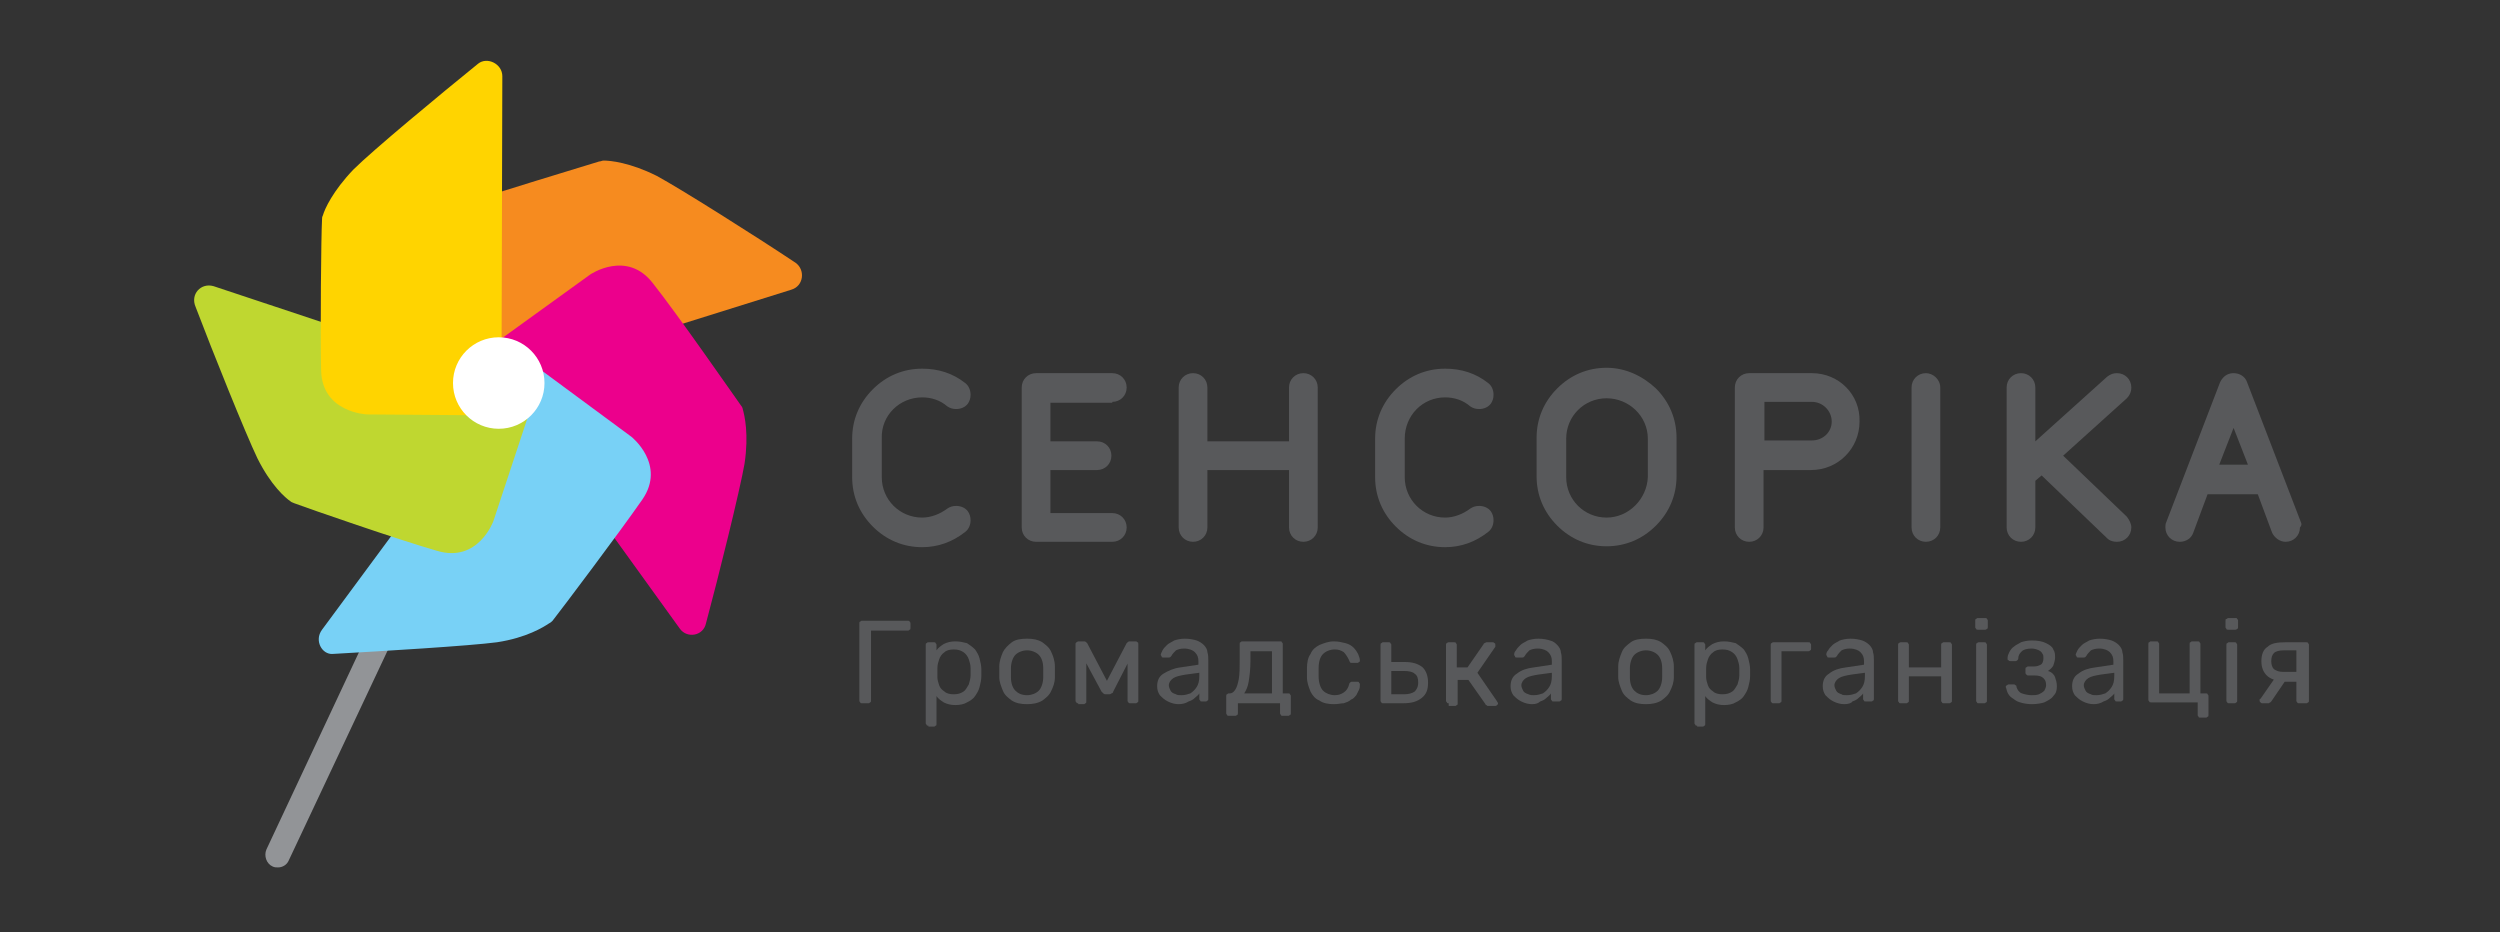 <?xml version="1.0" encoding="UTF-8"?> <!-- Generator: Adobe Illustrator 24.1.2, SVG Export Plug-In . SVG Version: 6.00 Build 0) --> <svg xmlns="http://www.w3.org/2000/svg" xmlns:xlink="http://www.w3.org/1999/xlink" id="Слой_1" x="0px" y="0px" viewBox="0 0 278.7 103.9" xml:space="preserve"><rect x="0" y="0" width="278.7" height="103.9" fill="#333333" stroke="none"/> <g> <g> <path fill="#58595B" d="M102.8,44.3c1,0,2,0.3,2.8,1c0.3,0.2,0.6,0.3,1,0.3c0.5,0,1-0.2,1.3-0.6c0.2-0.3,0.3-0.6,0.3-1 c0-0.5-0.2-1-0.6-1.3c-1.4-1.1-3-1.6-4.8-1.6c-2.1,0-4,0.8-5.5,2.3c-1.5,1.5-2.3,3.4-2.3,5.5v4.3c0,2.1,0.8,4,2.3,5.5 s3.4,2.3,5.5,2.3c1.8,0,3.4-0.6,4.8-1.7c0.4-0.3,0.6-0.8,0.6-1.3c0-0.4-0.1-0.7-0.3-1c-0.3-0.4-0.8-0.6-1.3-0.6 c-0.4,0-0.7,0.1-1,0.3c-0.8,0.6-1.8,1-2.8,1c-2.5,0-4.5-2-4.5-4.5v-4.3C98.2,46.3,100.3,44.3,102.8,44.3z"></path> <path fill="#58595B" d="M124,44.8c0.9,0,1.6-0.7,1.6-1.6c0-0.9-0.7-1.6-1.6-1.6h-8.5c-0.9,0-1.6,0.7-1.6,1.6v15.6 c0,0.9,0.7,1.6,1.6,1.6h8.5c0.9,0,1.6-0.7,1.6-1.6s-0.7-1.6-1.6-1.6h-6.9v-4.8h5.2c0.9,0,1.6-0.7,1.6-1.6c0-0.9-0.7-1.6-1.6-1.6 h-5.2v-4.3H124z"></path> <path fill="#58595B" d="M145.3,41.6c-0.9,0-1.6,0.7-1.6,1.6v6h-9.1v-6c0-0.9-0.7-1.6-1.6-1.6c-0.9,0-1.6,0.7-1.6,1.6v15.6 c0,0.9,0.7,1.6,1.6,1.6c0.9,0,1.6-0.7,1.6-1.6v-6.4h9.1v6.4c0,0.9,0.7,1.6,1.6,1.6c0.9,0,1.6-0.7,1.6-1.6V43.2 C146.9,42.3,146.2,41.6,145.3,41.6z"></path> <path fill="#58595B" d="M161.1,44.3c1,0,2,0.3,2.8,1c0.3,0.2,0.6,0.3,1,0.3c0.5,0,1-0.2,1.3-0.6c0.2-0.3,0.3-0.6,0.3-1 c0-0.5-0.2-1-0.6-1.3c-1.4-1.1-3-1.6-4.8-1.6c-2.1,0-4,0.8-5.5,2.3c-1.5,1.5-2.3,3.4-2.3,5.5v4.3c0,2.1,0.8,4,2.3,5.5 s3.4,2.3,5.5,2.3c1.8,0,3.4-0.6,4.8-1.7c0.4-0.3,0.6-0.8,0.6-1.3c0-0.4-0.1-0.7-0.3-1c-0.3-0.4-0.8-0.6-1.3-0.6 c-0.4,0-0.7,0.1-1,0.3c-0.8,0.6-1.8,1-2.8,1c-2.5,0-4.5-2-4.5-4.5v-4.3C156.6,46.3,158.6,44.3,161.1,44.3z"></path> <path fill="#58595B" d="M179.1,41c-2.1,0-4,0.8-5.5,2.3c-1.5,1.5-2.3,3.4-2.3,5.5v4.3c0,2.1,0.8,4,2.3,5.5s3.4,2.3,5.5,2.3 c2.1,0,4-0.8,5.5-2.3s2.3-3.4,2.3-5.5v-4.3c0-2.1-0.8-4-2.3-5.5C183.1,41.9,181.2,41,179.1,41z M179.1,57.7c-2.5,0-4.5-2-4.5-4.5 v-4.3c0-2.5,2-4.5,4.5-4.5c2.5,0,4.6,2,4.6,4.5v4.3C183.6,55.6,181.6,57.7,179.1,57.7z"></path> <path fill="#58595B" d="M202,41.6H195c-0.9,0-1.6,0.7-1.6,1.6v15.6c0,0.9,0.7,1.6,1.6,1.6c0.9,0,1.6-0.7,1.6-1.6v-6.4h5.3 c3,0,5.4-2.4,5.4-5.4C207.4,44,205,41.6,202,41.6z M202,49.1h-5.3v-4.3h5.3c1.2,0,2.2,1,2.2,2.2S203.2,49.1,202,49.1z"></path> <path fill="#58595B" d="M214.7,41.6c-0.9,0-1.6,0.7-1.6,1.6v15.6c0,0.9,0.7,1.6,1.6,1.6c0.9,0,1.6-0.7,1.6-1.6V43.2 C216.3,42.3,215.5,41.6,214.7,41.6z"></path> <path fill="#58595B" d="M230,50.8l7.1-6.4c0.3-0.3,0.5-0.7,0.5-1.2c0-0.9-0.7-1.6-1.6-1.6c-0.4,0-0.7,0.1-1.1,0.4l-8,7.2v-6 c0-0.9-0.7-1.6-1.6-1.6s-1.6,0.7-1.6,1.6v15.6c0,0.9,0.7,1.6,1.6,1.6s1.6-0.7,1.6-1.6v-5.2l0.7-0.6l7.3,7l0,0 c0.3,0.3,0.7,0.4,1.1,0.4c0.9,0,1.6-0.7,1.6-1.6c0-0.4-0.2-0.8-0.5-1.2L230,50.8z"></path> <path fill="#58595B" d="M256.5,58.2l-6-15.6c-0.2-0.6-0.8-1-1.5-1c-0.5,0-1.1,0.2-1.5,1l-6,15.6c-0.1,0.2-0.1,0.4-0.1,0.6 c0,0.9,0.7,1.6,1.6,1.6c0.7,0,1.3-0.4,1.5-1l1.6-4.3h5.6l1.6,4.3l0,0c0.3,0.6,0.9,1,1.5,1c0.9,0,1.6-0.7,1.6-1.6 C256.6,58.6,256.6,58.4,256.5,58.2z M250.6,51.8h-3.2l1.6-4.1L250.6,51.8z"></path> </g> <g> <g> <path fill="#58595B" d="M96.1,78.4c-0.1,0-0.2,0-0.2-0.1c-0.1-0.1-0.1-0.1-0.1-0.2v-8.6c0-0.1,0-0.2,0.1-0.2 c0.1-0.1,0.1-0.1,0.2-0.1h5.1c0.1,0,0.2,0,0.2,0.1c0.1,0.1,0.1,0.1,0.1,0.2V70c0,0.1,0,0.2-0.1,0.2c-0.1,0.1-0.1,0.1-0.2,0.1 h-4.1v7.8c0,0.1,0,0.2-0.1,0.2c-0.1,0.1-0.1,0.1-0.2,0.1H96.1z"></path> </g> <g> <path fill="#58595B" d="M103.5,80.9c-0.1,0-0.2,0-0.2-0.1c-0.1-0.1-0.1-0.1-0.1-0.2v-8.7c0-0.1,0-0.2,0.1-0.2 c0.1-0.1,0.1-0.1,0.2-0.1h0.6c0.1,0,0.2,0,0.2,0.1c0.1,0.1,0.1,0.1,0.1,0.2v0.6c0.2-0.3,0.5-0.5,0.8-0.7c0.4-0.2,0.8-0.3,1.3-0.3 c0.5,0,0.9,0.1,1.3,0.2c0.3,0.2,0.6,0.4,0.9,0.7c0.2,0.3,0.4,0.6,0.5,1c0.1,0.4,0.2,0.8,0.2,1.2c0,0.1,0,0.3,0,0.4 c0,0.2,0,0.3,0,0.4c0,0.4-0.1,0.8-0.2,1.2c-0.1,0.4-0.3,0.7-0.5,1c-0.2,0.3-0.5,0.5-0.9,0.7c-0.3,0.2-0.8,0.3-1.3,0.3 c-0.5,0-0.9-0.1-1.3-0.3c-0.3-0.2-0.6-0.4-0.8-0.7v3.1c0,0.1,0,0.2-0.1,0.2c-0.1,0.1-0.1,0.1-0.2,0.1H103.5z M106.3,77.4 c0.5,0,0.8-0.1,1.1-0.3c0.3-0.2,0.4-0.5,0.6-0.8c0.1-0.3,0.2-0.7,0.2-1c0-0.3,0-0.5,0-0.8c0-0.4-0.1-0.7-0.2-1 c-0.1-0.3-0.3-0.6-0.6-0.8c-0.3-0.2-0.6-0.3-1.1-0.3c-0.4,0-0.8,0.1-1,0.3c-0.3,0.2-0.5,0.5-0.6,0.8c-0.1,0.3-0.2,0.6-0.2,1 c0,0.1,0,0.3,0,0.5c0,0.2,0,0.4,0,0.5c0,0.3,0.1,0.6,0.2,0.9c0.1,0.3,0.3,0.5,0.6,0.7C105.5,77.3,105.9,77.4,106.3,77.4z"></path> </g> <g> <path fill="#58595B" d="M114.5,78.5c-0.7,0-1.2-0.1-1.7-0.4c-0.4-0.3-0.8-0.6-1-1.1c-0.2-0.5-0.4-1-0.4-1.5c0-0.1,0-0.3,0-0.6 s0-0.4,0-0.6c0-0.6,0.2-1.1,0.4-1.6c0.2-0.4,0.6-0.8,1-1.1c0.4-0.3,1-0.4,1.7-0.4c0.7,0,1.2,0.1,1.7,0.4c0.4,0.3,0.8,0.6,1,1.1 c0.2,0.4,0.4,1,0.4,1.6c0,0.1,0,0.3,0,0.6s0,0.4,0,0.6c0,0.6-0.2,1.1-0.4,1.5c-0.2,0.5-0.6,0.8-1,1.1 C115.7,78.4,115.1,78.5,114.5,78.5z M114.5,77.5c0.5,0,1-0.2,1.3-0.5c0.3-0.3,0.5-0.9,0.5-1.5c0-0.1,0-0.3,0-0.5 c0-0.2,0-0.4,0-0.5c0-0.7-0.2-1.2-0.5-1.5c-0.3-0.3-0.8-0.5-1.3-0.5c-0.5,0-1,0.2-1.3,0.5c-0.3,0.3-0.5,0.9-0.5,1.5 c0,0.1,0,0.3,0,0.5c0,0.2,0,0.4,0,0.5c0,0.7,0.2,1.2,0.5,1.5C113.5,77.3,113.9,77.5,114.5,77.5z"></path> </g> <g> <path fill="#58595B" d="M120.2,78.4c-0.1,0-0.2,0-0.2-0.1c-0.1-0.1-0.1-0.1-0.1-0.2v-6.3c0-0.1,0-0.1,0.1-0.2 c0.1,0,0.1-0.1,0.2-0.1h0.7c0.1,0,0.2,0.1,0.3,0.2l2.2,4.2l2.2-4.2c0.1-0.1,0.2-0.2,0.3-0.2h0.7c0.1,0,0.1,0,0.2,0.1 c0.1,0,0.1,0.1,0.1,0.2v6.3c0,0.1,0,0.2-0.1,0.2c-0.1,0.1-0.1,0.1-0.2,0.1H126c-0.1,0-0.2,0-0.2-0.1c-0.1-0.1-0.1-0.1-0.1-0.2 v-5.2l0.5,0.1l-2.1,4.1c0,0.1-0.1,0.2-0.2,0.2c-0.1,0.1-0.2,0.1-0.3,0.1h-0.3c-0.1,0-0.2,0-0.3-0.1c-0.1-0.1-0.1-0.1-0.2-0.2 l-2.1-3.9l0.4,0v5c0,0.1,0,0.2-0.1,0.2c-0.1,0.1-0.1,0.1-0.2,0.1H120.2z"></path> </g> <g> <path fill="#58595B" d="M131.4,78.5c-0.4,0-0.8-0.1-1.2-0.3c-0.4-0.2-0.6-0.4-0.9-0.7c-0.2-0.3-0.3-0.6-0.3-1 c0-0.6,0.2-1.1,0.7-1.4s1.1-0.6,1.9-0.7l2-0.3v-0.4c0-0.4-0.1-0.7-0.4-1c-0.2-0.2-0.6-0.4-1.2-0.4c-0.4,0-0.7,0.1-0.9,0.2 c-0.2,0.2-0.4,0.4-0.5,0.6c-0.1,0.1-0.1,0.2-0.3,0.2h-0.6c-0.1,0-0.2,0-0.2-0.1c0-0.1-0.1-0.1-0.1-0.2c0-0.1,0.1-0.3,0.2-0.5 c0.1-0.2,0.3-0.4,0.5-0.6c0.2-0.2,0.5-0.3,0.8-0.5c0.3-0.1,0.7-0.2,1.2-0.2c0.5,0,1,0.1,1.3,0.2s0.6,0.3,0.8,0.5 c0.2,0.2,0.4,0.5,0.4,0.8c0.1,0.3,0.1,0.6,0.1,0.9v4.3c0,0.1,0,0.2-0.1,0.2c-0.1,0.1-0.1,0.1-0.2,0.1H134c-0.1,0-0.2,0-0.2-0.1 c-0.1-0.1-0.1-0.1-0.1-0.2v-0.6c-0.1,0.2-0.3,0.3-0.5,0.5c-0.2,0.2-0.4,0.3-0.7,0.4C132.2,78.4,131.8,78.5,131.4,78.5z M131.7,77.5c0.4,0,0.7-0.1,1-0.2c0.3-0.2,0.5-0.4,0.7-0.7c0.2-0.3,0.3-0.7,0.3-1.2V75l-1.5,0.2c-0.6,0.1-1.1,0.2-1.4,0.4 c-0.3,0.2-0.5,0.5-0.5,0.8c0,0.2,0.1,0.4,0.2,0.6c0.1,0.2,0.3,0.3,0.6,0.4C131.2,77.5,131.5,77.5,131.7,77.5z"></path> </g> <g> <path fill="#58595B" d="M137,79.8c-0.1,0-0.2,0-0.2-0.1c-0.1-0.1-0.1-0.1-0.1-0.2v-1.9c0-0.1,0-0.2,0.1-0.2 c0.1-0.1,0.1-0.1,0.2-0.1h0.1c0.2,0,0.4-0.1,0.6-0.4c0.2-0.3,0.3-0.7,0.4-1.2c0.1-0.6,0.1-1.3,0.1-2.2v-1.7c0-0.1,0-0.2,0.1-0.2 c0.1-0.1,0.1-0.1,0.2-0.1h4.2c0.1,0,0.2,0,0.2,0.1c0.1,0.1,0.1,0.1,0.1,0.2v5.5h0.6c0.1,0,0.2,0,0.2,0.1c0.1,0.1,0.1,0.1,0.1,0.2 v1.9c0,0.1,0,0.2-0.1,0.2c-0.1,0.1-0.1,0.1-0.2,0.1H143c-0.1,0-0.2,0-0.2-0.1c-0.1-0.1-0.1-0.1-0.1-0.2v-1.1H138v1.1 c0,0.1,0,0.2-0.1,0.2c-0.1,0.1-0.1,0.1-0.2,0.1H137z M138.7,77.3l3.1,0v-4.7h-2.4v1.1c0,0.9-0.1,1.7-0.2,2.3S138.9,77,138.7,77.3 z"></path> </g> <g> <path fill="#58595B" d="M148.7,78.5c-0.6,0-1.2-0.1-1.6-0.4c-0.5-0.2-0.8-0.6-1-1c-0.2-0.5-0.4-1-0.4-1.6c0-0.1,0-0.3,0-0.5 c0-0.2,0-0.4,0-0.5c0-0.6,0.1-1.2,0.4-1.6c0.2-0.5,0.6-0.8,1-1c0.5-0.2,1-0.4,1.6-0.4c0.5,0,0.9,0.1,1.3,0.2 c0.4,0.1,0.7,0.3,0.9,0.5c0.2,0.2,0.4,0.5,0.5,0.7c0.1,0.3,0.2,0.5,0.2,0.7c0,0.1,0,0.2-0.1,0.2c-0.1,0.1-0.1,0.1-0.2,0.1h-0.6 c-0.1,0-0.2,0-0.2-0.1c0,0-0.1-0.1-0.1-0.2c-0.2-0.4-0.4-0.7-0.6-0.9c-0.3-0.2-0.6-0.3-1-0.3c-0.5,0-1,0.2-1.3,0.5 c-0.3,0.3-0.5,0.8-0.5,1.6c0,0.3,0,0.6,0,0.9c0,0.7,0.2,1.3,0.5,1.6c0.3,0.3,0.8,0.5,1.3,0.5c0.4,0,0.7-0.1,1-0.3 c0.3-0.2,0.5-0.5,0.6-0.9c0-0.1,0.1-0.2,0.1-0.2c0,0,0.1-0.1,0.2-0.1h0.6c0.1,0,0.2,0,0.2,0.1c0.1,0.1,0.1,0.1,0.1,0.2 c0,0.2,0,0.4-0.1,0.6c-0.1,0.2-0.2,0.4-0.3,0.6c-0.2,0.2-0.3,0.4-0.6,0.5c-0.2,0.2-0.5,0.3-0.8,0.4 C149.5,78.4,149.2,78.5,148.7,78.5z"></path> </g> <g> <path fill="#58595B" d="M154.2,78.4c-0.1,0-0.2,0-0.2-0.1c-0.1-0.1-0.1-0.1-0.1-0.2v-6.2c0-0.1,0-0.2,0.1-0.2 c0.1-0.1,0.1-0.1,0.2-0.1h0.6c0.1,0,0.2,0,0.2,0.1c0.1,0.1,0.1,0.1,0.1,0.2v1.9h1.5c0.9,0,1.5,0.2,2,0.6c0.4,0.4,0.6,1,0.6,1.7 c0,0.8-0.2,1.3-0.7,1.7c-0.5,0.4-1.1,0.6-2.1,0.6H154.2z M155.1,77.4h1.4c0.5,0,0.9-0.1,1.2-0.3c0.2-0.2,0.4-0.5,0.4-1 c0-0.5-0.1-0.8-0.4-1c-0.2-0.2-0.6-0.3-1.2-0.3h-1.4V77.4z"></path> </g> <g> <path fill="#58595B" d="M161.5,78.4c-0.1,0-0.2,0-0.2-0.1c-0.1-0.1-0.1-0.1-0.1-0.2v-6.2c0-0.1,0-0.2,0.1-0.2 c0.1-0.1,0.1-0.1,0.2-0.1h0.6c0.1,0,0.2,0,0.2,0.1c0.1,0.1,0.1,0.1,0.1,0.2v2.5h1.2l1.8-2.6c0-0.1,0.1-0.1,0.1-0.1 c0.1,0,0.1-0.1,0.2-0.1h0.7c0.1,0,0.1,0,0.2,0.1c0.1,0,0.1,0.1,0.1,0.2c0,0,0,0,0,0.1c0,0,0,0.1,0,0.1l-2,2.9l2.2,3.2 c0,0.1,0.1,0.1,0.1,0.2c0,0.1,0,0.1-0.1,0.2c0,0-0.1,0.1-0.2,0.1h-0.8c-0.1,0-0.1,0-0.2-0.1c-0.1,0-0.1-0.1-0.1-0.1l-1.9-2.7 h-1.2v2.6c0,0.1,0,0.2-0.1,0.2c-0.1,0.1-0.1,0.1-0.2,0.1H161.5z"></path> </g> <g> <path fill="#58595B" d="M170.8,78.5c-0.4,0-0.8-0.1-1.2-0.3c-0.4-0.2-0.6-0.4-0.9-0.7c-0.2-0.3-0.3-0.6-0.3-1 c0-0.6,0.2-1.1,0.7-1.4c0.5-0.4,1.1-0.6,1.9-0.7l2-0.3v-0.4c0-0.4-0.1-0.7-0.4-1c-0.2-0.2-0.6-0.4-1.2-0.4 c-0.4,0-0.7,0.1-0.9,0.2c-0.2,0.2-0.4,0.4-0.5,0.6c-0.1,0.1-0.1,0.2-0.3,0.2h-0.6c-0.1,0-0.2,0-0.2-0.1c0-0.1-0.1-0.1-0.1-0.2 c0-0.1,0-0.3,0.2-0.5c0.1-0.2,0.3-0.4,0.5-0.6c0.2-0.2,0.5-0.3,0.8-0.5c0.3-0.1,0.7-0.2,1.2-0.2c0.5,0,1,0.1,1.3,0.2 c0.4,0.1,0.6,0.3,0.8,0.5c0.2,0.2,0.4,0.5,0.4,0.8c0.1,0.3,0.1,0.6,0.1,0.9v4.3c0,0.1,0,0.2-0.1,0.2c-0.1,0.1-0.1,0.1-0.2,0.1 h-0.6c-0.1,0-0.2,0-0.2-0.1c-0.1-0.1-0.1-0.1-0.1-0.2v-0.6c-0.1,0.2-0.3,0.3-0.5,0.5c-0.2,0.2-0.4,0.3-0.7,0.4 C171.5,78.4,171.2,78.5,170.8,78.5z M171,77.5c0.4,0,0.7-0.1,1-0.2c0.3-0.2,0.5-0.4,0.7-0.7c0.2-0.3,0.3-0.7,0.3-1.2V75l-1.5,0.2 c-0.6,0.1-1.1,0.2-1.4,0.4c-0.3,0.2-0.5,0.5-0.5,0.8c0,0.2,0.1,0.4,0.2,0.6c0.1,0.2,0.3,0.3,0.6,0.4 C170.6,77.5,170.8,77.5,171,77.5z"></path> </g> <g> <path fill="#58595B" d="M183.5,78.5c-0.7,0-1.2-0.1-1.7-0.4c-0.4-0.3-0.8-0.6-1-1.1c-0.2-0.5-0.4-1-0.4-1.5c0-0.1,0-0.3,0-0.6 s0-0.4,0-0.6c0-0.6,0.2-1.1,0.4-1.6s0.6-0.8,1-1.1c0.4-0.3,1-0.4,1.7-0.4c0.7,0,1.2,0.1,1.7,0.4c0.4,0.3,0.8,0.6,1,1.1 c0.2,0.4,0.4,1,0.4,1.6c0,0.1,0,0.3,0,0.6s0,0.4,0,0.6c0,0.6-0.2,1.1-0.4,1.5c-0.2,0.5-0.6,0.8-1,1.1 C184.7,78.4,184.1,78.5,183.5,78.5z M183.5,77.5c0.5,0,1-0.2,1.3-0.5c0.3-0.3,0.5-0.9,0.5-1.5c0-0.1,0-0.3,0-0.5 c0-0.2,0-0.4,0-0.5c0-0.7-0.2-1.2-0.5-1.5c-0.3-0.3-0.8-0.5-1.3-0.5c-0.5,0-1,0.2-1.3,0.5c-0.3,0.3-0.5,0.9-0.5,1.5 c0,0.1,0,0.3,0,0.5c0,0.2,0,0.4,0,0.5c0,0.7,0.2,1.2,0.5,1.5C182.5,77.3,182.9,77.5,183.5,77.5z"></path> </g> <g> <path fill="#58595B" d="M189.2,80.9c-0.1,0-0.2,0-0.2-0.1c-0.1-0.1-0.1-0.1-0.1-0.2v-8.7c0-0.1,0-0.2,0.1-0.2 c0.1-0.1,0.1-0.1,0.2-0.1h0.6c0.1,0,0.2,0,0.2,0.1c0.1,0.1,0.1,0.1,0.1,0.2v0.6c0.2-0.3,0.5-0.5,0.8-0.7c0.4-0.2,0.8-0.3,1.3-0.3 c0.5,0,0.9,0.1,1.3,0.2c0.3,0.2,0.6,0.4,0.9,0.7c0.2,0.3,0.4,0.6,0.5,1c0.1,0.4,0.2,0.8,0.2,1.2c0,0.1,0,0.3,0,0.4 c0,0.2,0,0.3,0,0.4c0,0.4-0.1,0.8-0.2,1.2c-0.1,0.4-0.3,0.7-0.5,1c-0.2,0.3-0.5,0.5-0.9,0.7c-0.3,0.2-0.8,0.3-1.3,0.3 c-0.5,0-0.9-0.1-1.3-0.3c-0.3-0.2-0.6-0.4-0.8-0.7v3.1c0,0.1,0,0.2-0.1,0.2c-0.1,0.1-0.1,0.1-0.2,0.1H189.2z M192,77.4 c0.5,0,0.8-0.1,1.1-0.3c0.3-0.2,0.4-0.5,0.6-0.8c0.1-0.3,0.2-0.7,0.2-1c0-0.3,0-0.5,0-0.8c0-0.4-0.1-0.7-0.2-1 c-0.1-0.3-0.3-0.6-0.6-0.8c-0.3-0.2-0.6-0.3-1.1-0.3c-0.4,0-0.8,0.1-1,0.3c-0.3,0.2-0.5,0.5-0.6,0.8c-0.1,0.3-0.2,0.6-0.2,1 c0,0.1,0,0.3,0,0.5c0,0.2,0,0.4,0,0.5c0,0.3,0.1,0.6,0.2,0.9c0.1,0.3,0.3,0.5,0.6,0.7C191.2,77.3,191.6,77.4,192,77.4z"></path> </g> <g> <path fill="#58595B" d="M197.7,78.4c-0.1,0-0.2,0-0.2-0.1c-0.1-0.1-0.1-0.1-0.1-0.2v-6.2c0-0.1,0-0.2,0.1-0.2 c0.1-0.1,0.1-0.1,0.2-0.1h3.9c0.1,0,0.2,0,0.2,0.1c0.1,0.1,0.1,0.1,0.1,0.2v0.4c0,0.1,0,0.2-0.1,0.2c-0.1,0.1-0.1,0.1-0.2,0.1h-3 v5.5c0,0.1,0,0.2-0.1,0.2c-0.1,0.1-0.1,0.1-0.2,0.1H197.7z"></path> </g> <g> <path fill="#58595B" d="M205.6,78.5c-0.4,0-0.8-0.1-1.2-0.3c-0.4-0.2-0.6-0.4-0.9-0.7c-0.2-0.3-0.3-0.6-0.3-1 c0-0.6,0.2-1.1,0.7-1.4c0.5-0.4,1.1-0.6,1.9-0.7l2-0.3v-0.4c0-0.4-0.1-0.7-0.4-1c-0.2-0.2-0.6-0.4-1.2-0.4 c-0.4,0-0.7,0.1-0.9,0.2c-0.2,0.2-0.4,0.4-0.5,0.6c-0.1,0.1-0.1,0.2-0.3,0.2h-0.6c-0.1,0-0.2,0-0.2-0.1c0-0.1-0.1-0.1-0.1-0.2 c0-0.1,0-0.3,0.2-0.5c0.1-0.2,0.3-0.4,0.5-0.6c0.2-0.2,0.5-0.3,0.8-0.5c0.3-0.1,0.7-0.2,1.2-0.2c0.5,0,1,0.1,1.3,0.2 s0.6,0.3,0.8,0.5c0.2,0.2,0.4,0.5,0.4,0.8c0.1,0.3,0.1,0.6,0.1,0.9v4.3c0,0.1,0,0.2-0.1,0.2c-0.1,0.1-0.1,0.1-0.2,0.1h-0.6 c-0.1,0-0.2,0-0.2-0.1c-0.1-0.1-0.1-0.1-0.1-0.2v-0.6c-0.1,0.2-0.3,0.3-0.5,0.5c-0.2,0.2-0.4,0.3-0.7,0.4 C206.4,78.4,206,78.5,205.6,78.5z M205.9,77.5c0.4,0,0.7-0.1,1-0.2c0.3-0.2,0.5-0.4,0.7-0.7c0.2-0.3,0.3-0.7,0.3-1.2V75l-1.5,0.2 c-0.6,0.1-1.1,0.2-1.4,0.4c-0.3,0.2-0.5,0.5-0.5,0.8c0,0.2,0.1,0.4,0.2,0.6c0.1,0.2,0.3,0.3,0.6,0.4 C205.4,77.5,205.6,77.5,205.9,77.5z"></path> </g> <g> <path fill="#58595B" d="M211.9,78.4c-0.1,0-0.2,0-0.2-0.1c-0.1-0.1-0.1-0.1-0.1-0.2v-6.2c0-0.1,0-0.2,0.1-0.2 c0.1-0.1,0.1-0.1,0.2-0.1h0.6c0.1,0,0.2,0,0.2,0.1c0.1,0.1,0.1,0.1,0.1,0.2v2.5h3.6v-2.5c0-0.1,0-0.2,0.1-0.2 c0.1-0.1,0.1-0.1,0.2-0.1h0.6c0.1,0,0.2,0,0.2,0.1c0.1,0.1,0.1,0.1,0.1,0.2v6.2c0,0.1,0,0.2-0.1,0.2c-0.1,0.1-0.1,0.1-0.2,0.1 h-0.6c-0.1,0-0.2,0-0.2-0.1c-0.1-0.1-0.1-0.1-0.1-0.2v-2.7h-3.6v2.7c0,0.1,0,0.2-0.1,0.2c-0.1,0.1-0.1,0.1-0.2,0.1H211.9z"></path> </g> <g> <path fill="#58595B" d="M220.5,70.2c-0.1,0-0.2,0-0.2-0.1c-0.1-0.1-0.1-0.1-0.1-0.2v-0.7c0-0.1,0-0.2,0.1-0.2 c0.1-0.1,0.1-0.1,0.2-0.1h0.8c0.1,0,0.2,0,0.2,0.1c0.1,0.1,0.1,0.1,0.1,0.2v0.7c0,0.1,0,0.2-0.1,0.2c-0.1,0.1-0.1,0.1-0.2,0.1 H220.5z M220.6,78.4c-0.1,0-0.2,0-0.2-0.1c-0.1-0.1-0.1-0.1-0.1-0.2v-6.2c0-0.1,0-0.2,0.1-0.2c0.1-0.1,0.1-0.1,0.2-0.1h0.6 c0.1,0,0.2,0,0.2,0.1c0.1,0.1,0.1,0.1,0.1,0.2v6.2c0,0.1,0,0.2-0.1,0.2c-0.1,0.1-0.1,0.1-0.2,0.1H220.6z"></path> </g> <g> <path fill="#58595B" d="M226.5,78.5c-0.5,0-1-0.1-1.3-0.2c-0.4-0.1-0.6-0.3-0.9-0.5s-0.4-0.4-0.5-0.6c-0.1-0.2-0.1-0.4-0.2-0.6 c0-0.1,0-0.1,0.1-0.2c0.1,0,0.1-0.1,0.2-0.1h0.6c0.1,0,0.1,0,0.2,0.1c0.1,0,0.1,0.1,0.1,0.2c0.1,0.3,0.3,0.6,0.6,0.7 c0.3,0.1,0.7,0.2,1.1,0.2c0.3,0,0.5,0,0.8-0.1c0.2-0.1,0.4-0.2,0.6-0.4c0.1-0.2,0.2-0.4,0.2-0.6c0-0.4-0.1-0.6-0.3-0.8 c-0.2-0.2-0.5-0.3-1-0.3h-0.7c-0.1,0-0.1,0-0.2-0.1c-0.1-0.1-0.1-0.1-0.1-0.2v-0.4c0-0.1,0-0.2,0.1-0.2c0.1-0.1,0.1-0.1,0.2-0.1 h0.6c0.4,0,0.6-0.1,0.8-0.2c0.2-0.1,0.3-0.4,0.3-0.7c0-0.2,0-0.4-0.1-0.5c-0.1-0.2-0.2-0.3-0.4-0.4c-0.2-0.1-0.5-0.2-0.8-0.2 c-0.5,0-0.9,0.1-1.1,0.3c-0.2,0.2-0.4,0.4-0.4,0.8c0,0.1-0.1,0.2-0.1,0.2c0,0-0.1,0.1-0.2,0.1h-0.6c-0.1,0-0.1,0-0.2-0.1 c-0.1,0-0.1-0.1-0.1-0.2c0-0.3,0.1-0.5,0.2-0.7c0.1-0.2,0.3-0.5,0.5-0.6c0.2-0.2,0.5-0.3,0.8-0.5c0.3-0.1,0.7-0.2,1.2-0.2 c0.7,0,1.2,0.1,1.6,0.3c0.4,0.2,0.7,0.4,0.8,0.7c0.2,0.3,0.2,0.6,0.2,0.9c0,0.3-0.1,0.6-0.2,0.9c-0.1,0.2-0.3,0.4-0.6,0.6 c0.4,0.1,0.7,0.4,0.8,0.7c0.1,0.3,0.2,0.6,0.2,1c0,0.5-0.1,0.8-0.4,1.1c-0.2,0.3-0.6,0.5-1,0.7C227.6,78.4,227.1,78.5,226.5,78.5 z"></path> </g> <g> <path fill="#58595B" d="M233.4,78.5c-0.4,0-0.8-0.1-1.2-0.3c-0.4-0.2-0.6-0.4-0.9-0.7c-0.2-0.3-0.3-0.6-0.3-1 c0-0.6,0.2-1.1,0.7-1.4c0.5-0.4,1.1-0.6,1.9-0.7l2-0.3v-0.4c0-0.4-0.1-0.7-0.4-1c-0.2-0.2-0.6-0.4-1.2-0.4 c-0.4,0-0.7,0.1-0.9,0.2c-0.2,0.2-0.4,0.4-0.5,0.6c-0.1,0.1-0.1,0.2-0.3,0.2h-0.6c-0.1,0-0.2,0-0.2-0.1c0-0.1-0.1-0.1-0.1-0.2 c0-0.1,0.1-0.3,0.2-0.5c0.1-0.2,0.3-0.4,0.5-0.6c0.2-0.2,0.5-0.3,0.8-0.5c0.3-0.1,0.7-0.2,1.2-0.2c0.5,0,1,0.1,1.3,0.2 s0.6,0.3,0.8,0.5c0.2,0.2,0.4,0.5,0.4,0.8c0.1,0.3,0.1,0.6,0.1,0.9v4.3c0,0.1,0,0.2-0.1,0.2c-0.1,0.1-0.1,0.1-0.2,0.1H236 c-0.1,0-0.2,0-0.2-0.1c-0.1-0.1-0.1-0.1-0.1-0.2v-0.6c-0.1,0.2-0.3,0.3-0.5,0.5s-0.4,0.3-0.7,0.4 C234.2,78.4,233.8,78.5,233.4,78.5z M233.7,77.5c0.4,0,0.7-0.1,1-0.2c0.3-0.2,0.5-0.4,0.7-0.7c0.2-0.3,0.3-0.7,0.3-1.2V75 l-1.5,0.2c-0.6,0.1-1.1,0.2-1.4,0.4c-0.3,0.2-0.5,0.5-0.5,0.8c0,0.2,0.1,0.4,0.2,0.6c0.1,0.2,0.3,0.3,0.6,0.4 C233.2,77.5,233.5,77.5,233.7,77.5z"></path> </g> <g> <path fill="#58595B" d="M245.3,80c-0.1,0-0.2,0-0.2-0.1c-0.1-0.1-0.1-0.1-0.1-0.2v-1.4h-5.2c-0.1,0-0.2,0-0.2-0.1 c-0.1-0.1-0.1-0.1-0.1-0.2v-6.2c0-0.1,0-0.2,0.1-0.2c0.1-0.1,0.1-0.1,0.2-0.1h0.6c0.1,0,0.2,0,0.2,0.1c0.1,0.1,0.1,0.1,0.1,0.2 v5.5h3.4v-5.5c0-0.1,0-0.2,0.1-0.2c0.1-0.1,0.1-0.1,0.2-0.1h0.6c0.1,0,0.2,0,0.2,0.1c0.1,0.1,0.1,0.1,0.1,0.2l0,5.5h0.6 c0.1,0,0.2,0,0.2,0.1c0.1,0.1,0.1,0.1,0.1,0.2v2.1c0,0.1,0,0.2-0.1,0.2C246,80,246,80,245.9,80H245.3z"></path> </g> <g> <path fill="#58595B" d="M248.4,70.2c-0.1,0-0.2,0-0.2-0.1c-0.1-0.1-0.1-0.1-0.1-0.2v-0.7c0-0.1,0-0.2,0.1-0.2s0.1-0.1,0.2-0.1 h0.8c0.1,0,0.2,0,0.2,0.1c0.1,0.1,0.1,0.1,0.1,0.2v0.7c0,0.1,0,0.2-0.1,0.2c-0.1,0.1-0.1,0.1-0.2,0.1H248.4z M248.5,78.4 c-0.1,0-0.2,0-0.2-0.1c-0.1-0.1-0.1-0.1-0.1-0.2v-6.2c0-0.1,0-0.2,0.1-0.2c0.1-0.1,0.1-0.1,0.2-0.1h0.6c0.1,0,0.2,0,0.2,0.1 c0.1,0.1,0.1,0.1,0.1,0.2v6.2c0,0.1,0,0.2-0.1,0.2c-0.1,0.1-0.1,0.1-0.2,0.1H248.5z"></path> </g> <g> <path fill="#58595B" d="M252.2,78.4c-0.1,0-0.1,0-0.2-0.1c-0.1-0.1-0.1-0.1-0.1-0.2c0,0,0-0.1,0-0.1c0,0,0-0.1,0.1-0.1l1.6-2.3 l1.3,0.1l-1.7,2.5c0,0-0.1,0.1-0.1,0.1c-0.1,0-0.1,0.1-0.2,0.1H252.2z M256.3,78.4c-0.1,0-0.2,0-0.2-0.1 c-0.1-0.1-0.1-0.1-0.1-0.2v-2.1h-1.5v-0.1c-0.8,0-1.4-0.2-1.8-0.6c-0.4-0.4-0.6-0.9-0.6-1.6c0-0.7,0.2-1.3,0.7-1.6 c0.4-0.4,1.1-0.5,2-0.5h2.3c0.1,0,0.2,0,0.2,0.1c0.1,0.1,0.1,0.1,0.1,0.2v6.2c0,0.1,0,0.2-0.1,0.2c-0.1,0.1-0.1,0.1-0.2,0.1 H256.3z M254.5,74.9h1.5v-2.4h-1.4c-0.5,0-0.9,0.1-1.1,0.3c-0.2,0.2-0.3,0.5-0.3,0.9c0,0.4,0.1,0.7,0.3,0.9 C253.8,74.8,254.1,74.9,254.5,74.9z"></path> </g> </g> <g> <g> <path fill="#929497" d="M31,96.7c-0.2,0-0.4,0-0.6-0.1c-0.7-0.3-1-1.2-0.7-1.9L54,42.9c0.3-0.7,1.2-1,1.9-0.7 c0.7,0.3,1,1.2,0.7,1.9L32.2,95.9C32,96.4,31.5,96.7,31,96.7z"></path> </g> <g> <path fill="#F68B1F" d="M88.2,32.3L53.7,43.1c-0.9,0.3-1.8-0.2-2.1-1.1l-4-12.7c0,0-1.3-4.8,3.2-6.3c4.1-1.4,14.4-4.5,16-5 c0.2,0,0.3-0.1,0.5-0.1c0.7,0,2.9,0.2,5.9,1.7c2.6,1.4,11,6.7,15.5,9.7C89.8,30.1,89.6,31.9,88.2,32.3z"></path> </g> <g> <path fill="#EC008C" d="M75.8,70.1L54.6,40.7c-0.5-0.7-0.4-1.8,0.4-2.3l10.8-7.8c0,0,4.1-2.8,7,1c2.7,3.4,8.8,12.2,9.8,13.6 c0.1,0.1,0.2,0.3,0.2,0.4c0.2,0.7,0.7,2.8,0.2,6.1c-0.5,2.9-2.9,12.6-4.3,17.8C78.4,70.9,76.6,71.2,75.8,70.1z"></path> </g> <g> <path fill="#78D1F6" d="M35.9,70.2l21.5-29.1c0.5-0.7,1.6-0.9,2.3-0.3l10.7,7.9c0,0,3.9,3.1,1.2,7c-2.5,3.6-8.9,12.1-10,13.5 c-0.1,0.1-0.2,0.2-0.4,0.3c-0.6,0.4-2.5,1.6-5.8,2.1c-3,0.4-12.9,1-18.3,1.3C35.9,73,35,71.4,35.9,70.2z"></path> </g> <g> <path fill="#BFD730" d="M23.8,31.9l34.3,11.4c0.9,0.3,1.4,1.2,1.1,2.1L55,58.1c0,0-1.7,4.7-6.3,3.3c-4.2-1.2-14.3-4.7-15.9-5.3 c-0.2-0.1-0.3-0.1-0.4-0.2c-0.6-0.4-2.2-1.8-3.7-4.8c-1.3-2.7-5-11.9-6.9-16.9C21.2,32.8,22.4,31.5,23.8,31.9z"></path> </g> <g> <path fill="#FFD400" d="M56,8.5l-0.1,36.1c0,0.9-0.8,1.7-1.7,1.7l-13.3-0.1c0,0-5-0.2-5.1-4.9c-0.1-4.4,0-15.1,0.1-16.8 c0-0.2,0-0.3,0.1-0.5c0.2-0.7,1.1-2.7,3.4-5.1c2.1-2.1,9.7-8.4,13.9-11.8C54.3,6.3,56,7.1,56,8.5z"></path> </g> <g> <circle fill="#FFFFFF" cx="55.6" cy="42.7" r="5.1"></circle> </g> </g> </g> </svg> 